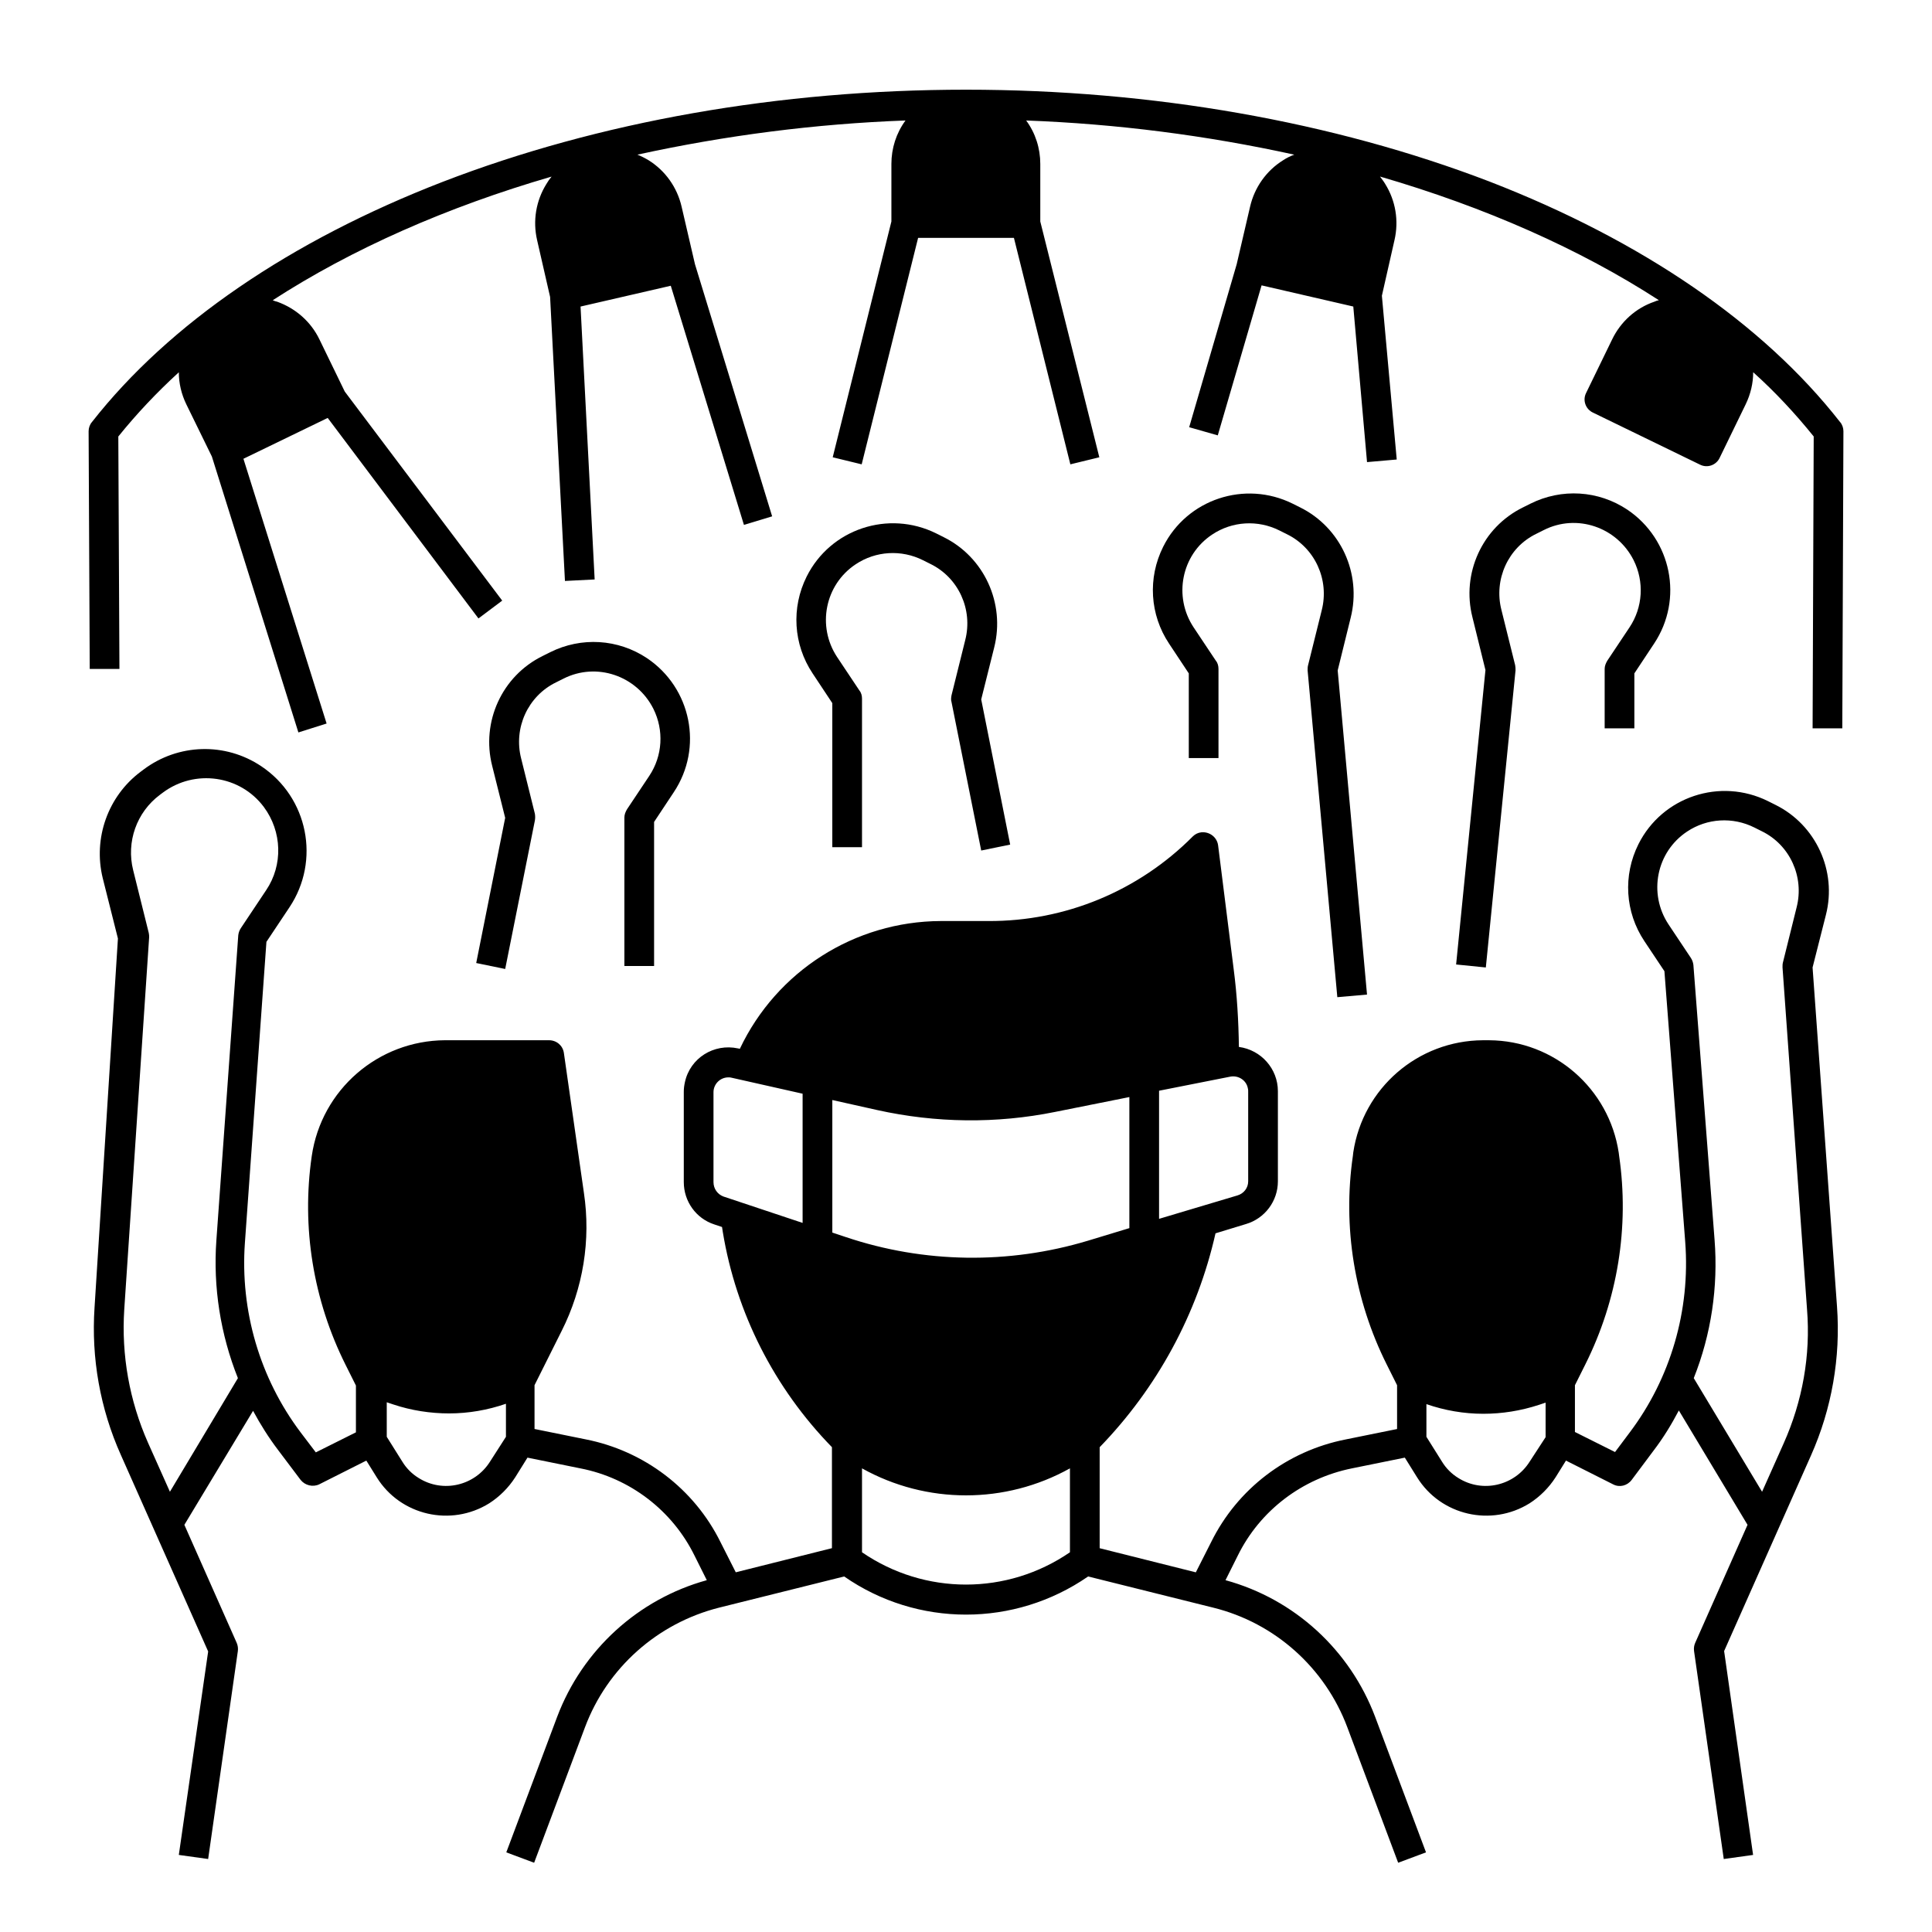 <?xml version="1.0" encoding="UTF-8"?>
<!-- Uploaded to: ICON Repo, www.svgrepo.com, Generator: ICON Repo Mixer Tools -->
<svg fill="#000000" width="800px" height="800px" version="1.1" viewBox="144 144 512 512" xmlns="http://www.w3.org/2000/svg">
 <g>
  <path d="m624.35 400.39 3.543-13.973c2.953-11.609-2.656-23.812-13.383-29.125l-1.969-0.984c-12.695-6.297-28.043-1.18-34.34 11.414-4.133 8.266-3.543 18.008 1.574 25.684l5.312 7.969 5.512 71.734c1.379 18.105-3.836 36.113-14.762 50.578l-3.836 5.117-10.629-5.312v-12.398l2.754-5.512c8.562-17.121 11.711-36.406 8.953-55.301l-0.098-0.789c-2.559-17.023-17.121-29.719-34.34-29.816h-1.672c-17.219 0.098-31.785 12.695-34.34 29.719l-0.098 0.887c-2.754 18.895 0.395 38.18 8.953 55.301l2.754 5.512v11.609l-13.578 2.754c-15.547 3.051-28.734 13.086-35.719 27.258l-4.035 7.969-25.484-6.394v-26.766c15.254-15.742 25.879-35.324 30.699-56.68l8.07-2.461c5.019-1.477 8.461-6.102 8.461-11.316v-23.91c0-5.902-4.43-10.922-10.332-11.711-0.098-6.887-0.492-13.777-1.379-20.566l-4.133-32.867c-0.297-2.164-2.262-3.641-4.43-3.445-0.887 0.098-1.672 0.492-2.262 1.082-14.367 14.465-33.852 22.535-54.219 22.434h-12.594c-22.828 0.098-43.492 13.285-53.234 33.852l-0.492-0.098c-6.394-1.379-12.695 2.559-14.07 8.953-0.195 0.887-0.297 1.672-0.297 2.559v23.91c0 5.117 3.246 9.645 8.07 11.219l2.066 0.688c0.098 0.395 0.098 0.887 0.195 1.277 3.543 21.551 13.676 41.426 28.93 57.07v26.766l-25.484 6.394-4.035-7.969c-6.988-14.168-20.27-24.207-35.719-27.258l-13.578-2.754v-11.609l7.184-14.367c5.707-11.316 7.773-24.109 5.902-36.605l-5.312-37.098c-0.297-1.969-1.969-3.344-3.938-3.344h-27.551c-17.711 0.098-32.766 13.086-35.324 30.699-2.754 18.895 0.395 38.18 8.953 55.301l2.754 5.512v12.398l-10.629 5.312-4.035-5.312c-10.824-14.367-16.039-32.273-14.762-50.184l5.707-79.801 6.102-9.152c8.266-12.398 4.922-29.125-7.477-37.391-9.543-6.394-22.043-6.004-31.191 0.887l-0.789 0.59c-8.66 6.496-12.594 17.613-10.035 28.141l4.035 16.039-6.199 97.82c-0.887 13.383 1.477 26.766 6.988 39.066l23.125 52.055-7.777 53.922 7.773 1.082 7.871-55.105c0.098-0.688 0-1.477-0.297-2.164l-13.875-31.293 18.207-30.207c1.969 3.641 4.133 7.086 6.594 10.332l6.004 7.969c1.18 1.477 3.246 1.969 4.922 1.18l12.496-6.297 2.754 4.43c6.297 10.137 19.68 13.188 29.816 6.887 2.754-1.77 5.117-4.133 6.887-6.887l3.246-5.215 14.07 2.856c13.086 2.559 24.305 11.121 30.207 23.125l3.246 6.496c-18.203 5.019-32.965 18.5-39.656 36.211l-13.48 35.918 7.379 2.754 13.48-35.918c5.902-15.742 19.188-27.551 35.523-31.684l33.16-8.266c19.387 13.48 45.164 13.48 64.648 0l33.16 8.266c16.336 4.035 29.617 15.941 35.523 31.684l13.48 35.918 7.379-2.754-13.48-35.918c-6.691-17.711-21.352-31.191-39.656-36.211l3.246-6.496c5.902-12.004 17.121-20.469 30.207-23.125l14.07-2.856 3.246 5.215c6.297 10.137 19.68 13.188 29.816 6.887 2.754-1.77 5.117-4.133 6.887-6.887l2.754-4.43 12.496 6.297c1.672 0.887 3.738 0.395 4.922-1.18l5.805-7.773c2.559-3.344 4.723-6.887 6.691-10.629l18.203 30.309-13.875 31.293c-0.297 0.688-0.395 1.379-0.297 2.164l7.871 55.105 7.773-1.082-7.676-54.023 23.027-51.855c5.512-12.398 7.871-25.977 6.887-39.457zm-435.32 138.94-5.805-12.988c-4.922-11.121-7.086-23.223-6.297-35.324l6.594-98.598c0-0.395 0-0.789-0.098-1.18l-4.133-16.629c-1.871-7.477 0.887-15.352 7.086-19.977l0.789-0.59c8.461-6.297 20.469-4.625 26.766 3.836 4.82 6.496 5.117 15.352 0.59 22.043l-6.691 10.035c-0.395 0.59-0.59 1.18-0.688 1.871l-5.805 80.887c-0.887 12.398 1.082 24.895 5.707 36.508zm84.82-7.969c-4.035 6.394-12.496 8.363-18.895 4.328-1.77-1.082-3.246-2.559-4.328-4.328l-4.133-6.594v-9.152l1.77 0.59c4.723 1.574 9.742 2.363 14.762 2.363 5.117 0 10.234-0.887 15.055-2.559v8.758zm102.63-93.184c15.547 3.445 31.586 3.641 47.133 0.492l19.68-3.938v34.734l-11.02 3.344c-20.961 6.297-43.395 6.004-64.156-0.984l-3.543-1.18v-35.129zm98.301-4.922v23.812c0 1.77-1.18 3.246-2.856 3.738l-20.762 6.199v-33.949l18.895-3.738c2.164-0.395 4.231 0.984 4.625 3.051 0.098 0.297 0.098 0.59 0.098 0.887zm-141.7 24.008v-23.812c0-2.164 1.77-3.938 3.938-3.938 0.297 0 0.59 0 0.887 0.098l18.793 4.231v34.242l-20.961-6.988c-1.574-0.582-2.656-2.059-2.656-3.832zm39.359 98.105v-22.238c17.121 9.543 37.984 9.543 55.105 0v22.238c-16.629 11.414-38.477 11.414-55.105 0zm176.93-24.008c-4.035 6.394-12.496 8.363-18.895 4.328-1.77-1.082-3.246-2.559-4.328-4.328l-4.133-6.594v-8.66c4.82 1.672 9.938 2.559 15.055 2.559 5.019 0 9.938-0.789 14.762-2.363l1.77-0.59v9.152zm67.305-4.82-5.707 12.793-18.105-30.113c4.625-11.609 6.496-24.207 5.512-36.703l-5.609-72.816c-0.098-0.688-0.297-1.277-0.688-1.871l-5.902-8.855c-5.41-8.168-3.246-19.188 4.922-24.602 5.312-3.543 12.102-3.938 17.809-1.082l1.969 0.984c7.477 3.641 11.316 12.102 9.25 20.172l-3.641 14.66c-0.098 0.395-0.098 0.789-0.098 1.277l6.496 90.625c0.977 12.109-1.188 24.312-6.207 35.531z"/>
  <path d="m277.88 400.79 7.871-39.359c0.098-0.59 0.098-1.18 0-1.77l-3.641-14.66c-2.066-8.07 1.77-16.531 9.25-20.172l1.969-0.984c8.758-4.43 19.387-0.789 23.812 7.969 2.856 5.707 2.461 12.496-1.082 17.809l-5.902 8.855c-0.395 0.688-0.688 1.379-0.688 2.164v39.359h7.871v-38.18l5.215-7.871c7.871-11.809 4.625-27.652-7.086-35.523-7.676-5.117-17.418-5.707-25.684-1.574l-1.969 0.984c-10.824 5.312-16.336 17.516-13.383 29.125l3.445 13.777-7.676 38.473z"/>
  <path d="m394.09 286.35-1.969-0.984c-12.695-6.297-28.043-1.18-34.34 11.414-4.133 8.266-3.543 18.008 1.574 25.684l5.215 7.871v38.18h7.871v-39.359c0-0.789-0.195-1.574-0.688-2.164l-5.902-8.855c-5.41-8.168-3.246-19.188 4.922-24.602 5.312-3.543 12.102-3.938 17.809-1.082l1.969 0.984c7.477 3.641 11.316 12.102 9.25 20.172l-3.641 14.66c-0.098 0.59-0.195 1.18 0 1.77l7.871 39.359 7.676-1.574-7.676-38.473 3.445-13.777c2.949-11.707-2.66-23.91-13.387-29.223z"/>
  <path d="m488.56 278.47-1.969-0.984c-12.695-6.297-28.043-1.18-34.34 11.414-4.133 8.266-3.543 18.008 1.574 25.684l5.215 7.871v22.438h7.871v-23.617c0-0.789-0.195-1.574-0.688-2.164l-5.902-8.855c-5.41-8.168-3.246-19.188 4.922-24.602 5.312-3.543 12.102-3.938 17.809-1.082l1.969 0.984c7.477 3.641 11.316 12.102 9.25 20.172l-3.641 14.66c-0.098 0.395-0.098 0.887-0.098 1.277l7.871 86.594 7.871-0.688-7.773-85.902 3.445-13.973c2.949-11.711-2.66-23.91-13.387-29.227z"/>
  <path d="m537.76 400.39 7.871-78.719c0-0.492 0-0.887-0.098-1.379l-3.641-14.66c-2.066-8.07 1.77-16.531 9.25-20.172l1.969-0.984c8.758-4.43 19.387-0.789 23.812 7.969 2.856 5.707 2.461 12.496-1.082 17.809l-5.902 8.855c-0.395 0.688-0.688 1.379-0.688 2.164v15.742h7.871v-14.562l5.215-7.871c7.871-11.809 4.625-27.652-7.086-35.523-7.676-5.117-17.418-5.707-25.684-1.574l-1.969 0.984c-10.824 5.312-16.336 17.516-13.383 29.125l3.445 13.973-7.773 78.031z"/>
  <path d="m631.63 255.84c-20.367-26.074-52.547-48.117-92.988-63.762-41.328-15.848-89.25-24.309-138.64-24.309-49.398 0-97.316 8.461-138.64 24.402-40.445 15.648-72.621 37.688-92.992 63.668-0.59 0.688-0.887 1.574-0.887 2.461l0.297 62.977h7.871l-0.297-61.598c4.922-6.102 10.234-11.711 16.039-17.023 0 2.953 0.688 5.805 1.969 8.461l6.789 13.875 22.926 73.113 7.477-2.363-22.043-70.16 22.336-10.824 39.949 53.137 6.297-4.723-41.723-55.398-6.691-13.777c-2.262-4.723-6.297-8.266-11.219-10.035-0.395-0.098-0.789-0.195-1.18-0.395 20.961-13.578 46.148-24.699 73.898-32.766-0.492 0.59-0.984 1.277-1.379 1.969-2.754 4.43-3.641 9.742-2.461 14.859l3.445 15.055 3.938 75.277 7.871-0.395-3.738-72.324 23.91-5.512 19.387 63.371 7.477-2.262-20.453-66.82-3.543-15.254c-1.18-5.117-4.328-9.543-8.758-12.301-0.984-0.59-1.969-1.082-2.953-1.477 23.418-5.117 47.133-8.168 71.047-9.055-2.461 3.344-3.738 7.379-3.738 11.512v15.254l-15.551 62.488 7.676 1.871 14.957-60.023h25.387l14.957 60.023 7.676-1.871-15.645-62.484v-15.254c0-4.133-1.277-8.168-3.738-11.512 23.91 0.887 47.723 3.938 71.047 9.055-1.082 0.395-2.066 0.887-2.953 1.477-4.43 2.754-7.578 7.184-8.758 12.301l-3.547 15.25-12.594 43.199 7.578 2.164 11.609-39.754 24.305 5.609 3.641 41.23 7.871-0.688-3.934-43.398 3.344-14.762c1.18-5.117 0.297-10.43-2.461-14.859-0.395-0.688-0.887-1.277-1.379-1.969 27.75 8.07 52.938 19.188 73.898 32.766-0.395 0.098-0.789 0.195-1.18 0.395-4.922 1.672-8.953 5.312-11.219 10.035l-6.887 14.168c-0.984 1.969-0.098 4.328 1.871 5.215l28.34 13.777c1.969 0.984 4.328 0.098 5.215-1.871l6.887-14.168c1.277-2.656 1.969-5.512 1.969-8.461 5.805 5.215 11.121 10.922 16.039 17.023l-0.293 77.348h7.871l0.297-78.719c0-0.887-0.297-1.773-0.887-2.461z"/>
 </g>
</svg>